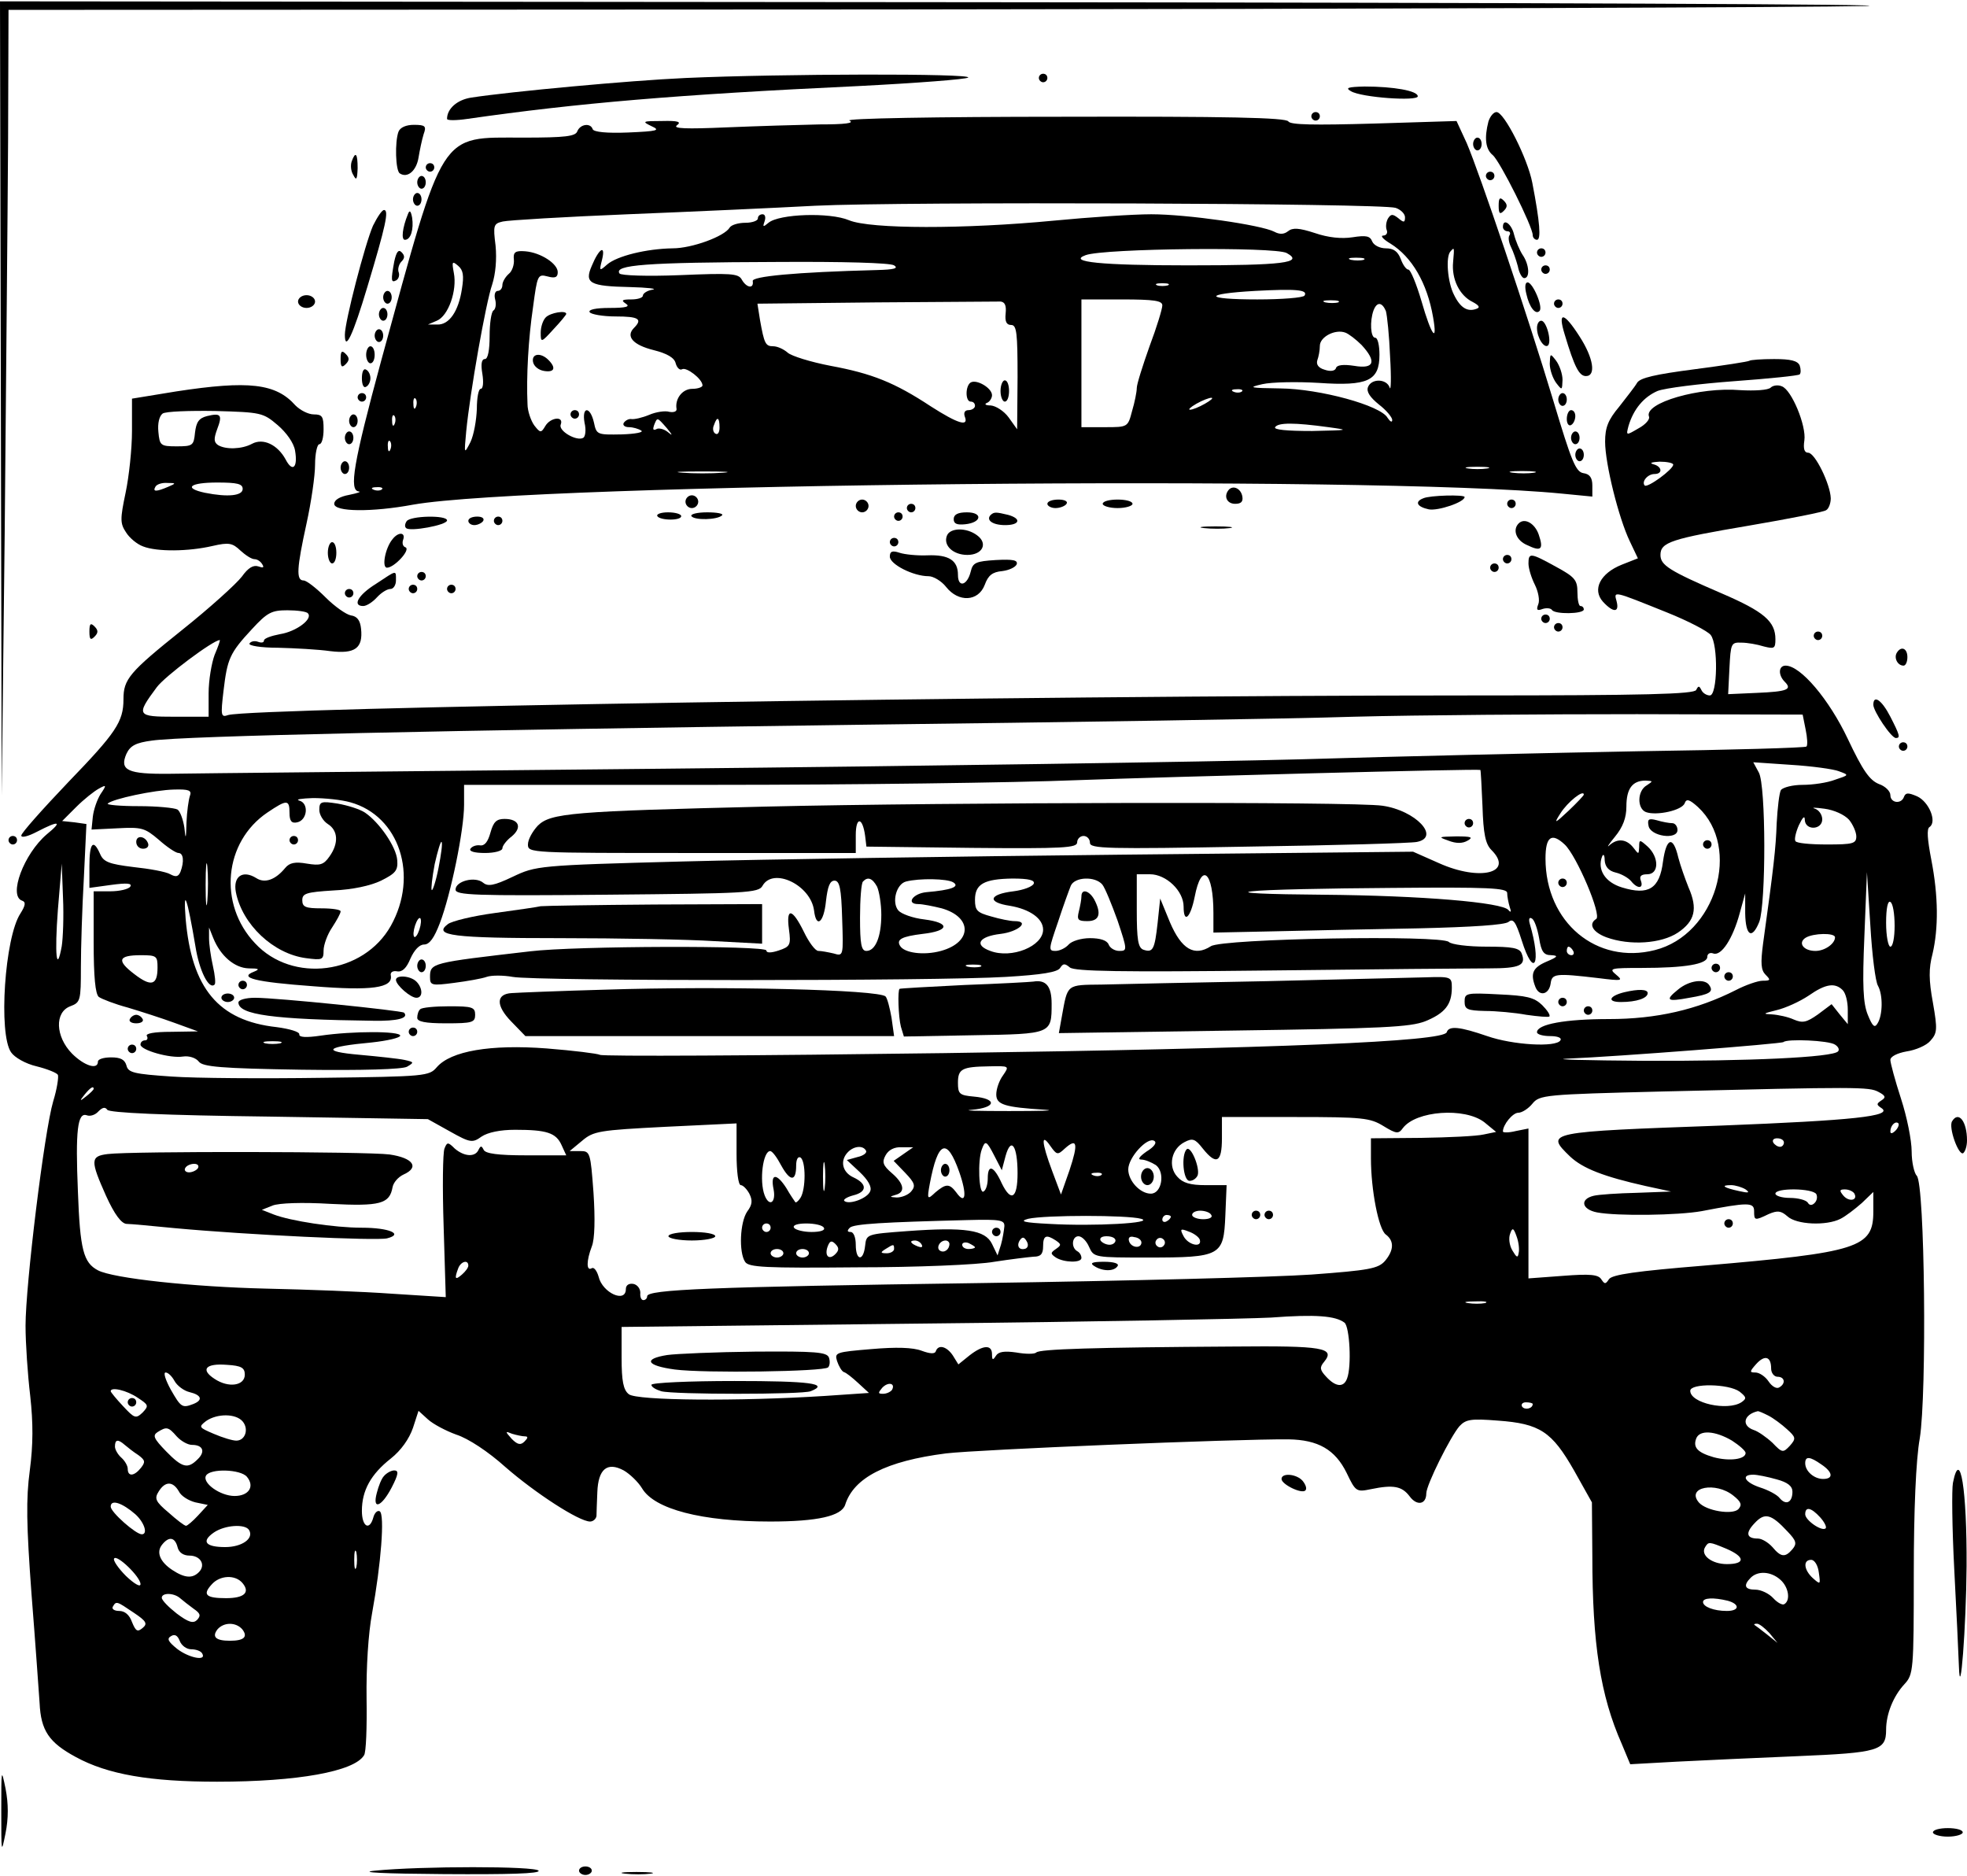<?xml version="1.0" encoding="UTF-8" standalone="yes"?>
<svg version="1.0" xmlns="http://www.w3.org/2000/svg" width="346pt" height="330pt" viewBox="0 0 462 440" preserveAspectRatio="xMidYMid meet">
  <g transform="translate(0,440) scale(0.1,-0.1)" fill="#000000" stroke="none">
    <path d="M2 3468 l2 -933 7 615 c3 338 7 753 8 923 l1 307 2068 1 c1137 1
2168 5 2292 8 124 4 -811 8 -2077 9 l-2303 2 2 -932z"/>
    <path d="M1610 4220 c-133 -6 -412 -32 -503 -46 -33 -5 -57 -26 -57 -50 0 -4
21 -4 48 0 258 37 491 57 917 77 138 7 254 16 259 20 11 10 -440 9 -664 -1z"/>
    <path d="M2440 4220 c0 -5 5 -10 10 -10 6 0 10 5 10 10 0 6 -4 10 -10 10 -5 0
-10 -4 -10 -10z"/>
    <path d="M3173 4189 c25 -15 157 -24 157 -12 0 13 -57 23 -125 23 -39 -1 -46
-3 -32 -11z"/>
    <path d="M3080 4130 c0 -5 5 -10 10 -10 6 0 10 5 10 10 0 6 -4 10 -10 10 -5 0
-10 -4 -10 -10z"/>
    <path d="M3496 4118 c-10 -39 -7 -65 10 -79 17 -14 94 -168 94 -188 0 -6 5
-11 10 -11 10 0 7 41 -11 134 -11 57 -66 166 -84 166 -7 0 -15 -10 -19 -22z"/>
    <path d="M1995 4120 c13 -6 -10 -9 -70 -9 -49 -1 -148 -4 -220 -7 -93 -4 -126
-3 -115 5 11 8 3 11 -35 10 -46 0 -48 -1 -25 -12 22 -10 15 -12 -55 -15 -49
-2 -81 1 -83 8 -5 15 -29 12 -36 -5 -4 -12 -28 -15 -127 -15 -199 0 -184 23
-334 -525 -65 -240 -76 -304 -52 -306 6 -1 -4 -4 -23 -8 -22 -4 -35 -12 -35
-21 0 -19 88 -20 185 -2 282 50 2251 70 2698 26 l72 -7 0 26 c0 18 -6 27 -21
29 -18 3 -28 28 -70 168 -62 206 -174 537 -204 607 l-24 52 -194 -6 c-142 -4
-196 -3 -201 5 -5 9 -145 12 -529 11 -301 0 -514 -4 -502 -9z m1283 -205 c12
-4 22 -14 22 -22 0 -13 -3 -13 -16 -2 -13 10 -17 10 -24 -1 -4 -7 -6 -19 -3
-27 3 -7 -1 -13 -8 -13 -8 0 0 -9 17 -19 50 -31 86 -92 100 -173 11 -63 -4
-43 -27 37 -12 41 -26 75 -31 75 -5 0 -13 11 -18 25 -7 18 -17 25 -35 25 -14
0 -28 7 -32 16 -5 13 -14 15 -46 10 -26 -4 -57 -1 -89 10 -37 12 -52 13 -63 4
-9 -7 -19 -8 -32 -1 -31 16 -205 41 -289 41 -43 0 -146 -7 -229 -15 -209 -20
-431 -20 -481 1 -45 19 -164 15 -189 -6 -13 -11 -14 -10 -9 4 3 9 1 16 -5 16
-6 0 -11 -4 -11 -10 0 -5 -13 -10 -29 -10 -17 0 -33 -5 -37 -11 -12 -21 -89
-49 -134 -49 -62 -1 -131 -18 -154 -38 -18 -16 -19 -16 -12 11 9 37 -7 27 -24
-14 -18 -41 -5 -48 90 -50 41 -1 65 -4 53 -6 -13 -2 -23 -9 -23 -14 0 -5 -12
-9 -27 -9 -22 0 -25 -2 -13 -10 11 -7 0 -10 -38 -10 -33 0 -51 -4 -47 -10 3
-5 31 -10 61 -10 54 0 64 -6 43 -27 -20 -20 -2 -40 46 -52 32 -8 49 -18 52
-31 3 -11 10 -17 15 -14 10 6 48 -23 48 -38 0 -4 -11 -8 -24 -8 -23 0 -41 -23
-37 -47 1 -6 -6 -9 -17 -7 -9 3 -31 0 -47 -7 -17 -7 -35 -11 -42 -10 -6 1 -14
-3 -18 -9 -3 -5 2 -10 12 -10 10 0 23 -4 29 -8 7 -4 -14 -8 -46 -9 -57 -1 -59
-1 -65 28 -9 39 -29 38 -22 -1 4 -16 2 -32 -3 -35 -15 -9 -59 16 -53 31 8 21
-24 17 -36 -3 -10 -17 -12 -17 -26 1 -8 11 -16 34 -16 50 -3 65 2 154 13 228
10 75 11 78 34 72 18 -5 24 -2 24 10 0 20 -40 46 -76 49 -24 2 -29 -2 -27 -20
1 -11 -4 -27 -12 -33 -8 -7 -15 -19 -15 -26 0 -8 -5 -14 -11 -14 -6 0 -9 -9
-6 -20 3 -11 1 -23 -4 -26 -5 -3 -9 -30 -9 -60 0 -33 -4 -54 -11 -54 -8 0 -10
-12 -6 -35 3 -19 2 -35 -4 -35 -5 0 -9 -21 -9 -47 -1 -27 -7 -61 -15 -78 -15
-29 -15 -29 -10 25 9 92 46 302 61 345 8 25 11 59 8 91 -6 48 -5 52 17 57 13
3 146 11 294 17 149 6 347 15 440 20 205 10 1331 6 1363 -5z m-256 -106 c42
-23 -8 -29 -232 -29 -203 0 -284 8 -240 24 44 16 444 20 472 5z m391 -21 c-4
-40 15 -79 46 -94 15 -8 18 -13 9 -16 -21 -8 -38 2 -53 33 -15 29 -20 90 -8
102 9 10 9 10 6 -25z m-210 5 c-7 -2 -21 -2 -30 0 -10 3 -4 5 12 5 17 0 24 -2
18 -5z m-2118 -68 c-8 -53 -30 -85 -58 -84 l-22 0 21 9 c27 11 48 71 40 112
-5 27 -4 29 10 17 12 -10 14 -23 9 -54z m1015 55 c11 -7 0 -10 -40 -11 -193
-5 -295 -15 -292 -26 3 -19 -15 -16 -26 4 -8 14 -26 15 -146 10 -75 -3 -138
-1 -141 4 -13 20 59 26 370 27 154 1 266 -2 275 -8z m643 -47 c-7 -2 -19 -2
-25 0 -7 3 -2 5 12 5 14 0 19 -2 13 -5z m321 -24 c-3 -5 -53 -9 -111 -9 -126
0 -129 13 -5 20 95 5 125 3 116 -11z m-702 -42 c-2 -19 2 -27 13 -27 13 0 15
-19 15 -122 l-1 -123 -20 28 c-11 15 -30 27 -42 28 -12 0 -16 3 -9 6 6 2 12
11 12 18 0 17 -36 38 -50 30 -13 -8 -13 -45 0 -45 6 0 10 -4 10 -10 0 -5 -7
-10 -15 -10 -9 0 -12 -6 -9 -15 10 -25 -16 -17 -80 24 -85 56 -138 77 -235 95
-47 9 -92 23 -101 31 -9 8 -24 15 -34 15 -18 0 -21 6 -31 62 l-6 38 278 3
c153 1 285 2 293 2 10 -1 14 -9 12 -28z m368 19 c0 -8 -13 -51 -30 -96 -16
-45 -30 -89 -30 -98 0 -9 -5 -34 -11 -54 -10 -38 -10 -38 -64 -38 l-55 0 0
150 0 150 95 0 c76 0 95 -3 95 -14z m413 7 c-7 -2 -21 -2 -30 0 -10 3 -4 5 12
5 17 0 24 -2 18 -5z m112 -20 c3 -10 8 -58 10 -108 3 -49 2 -82 -1 -72 -7 21
-43 22 -51 1 -4 -11 5 -24 26 -41 17 -13 31 -30 31 -36 0 -7 -5 -4 -11 5 -16
29 -159 68 -252 69 -72 1 -77 2 -42 10 22 5 82 6 132 3 116 -8 143 5 143 66 0
22 -4 40 -10 40 -11 0 -13 39 -4 64 8 21 20 20 29 -1z m-57 -80 c36 -39 30
-57 -17 -49 -26 4 -41 2 -43 -5 -2 -7 -13 -9 -27 -4 -14 4 -20 12 -17 22 3 8
6 23 6 34 0 21 36 40 60 31 8 -3 25 -16 38 -29z m-281 -109 c-3 -3 -12 -4 -19
-1 -8 3 -5 6 6 6 11 1 17 -2 13 -5z m-1940 -36 c-3 -8 -6 -5 -6 6 -1 11 2 17
5 13 3 -3 4 -12 1 -19z m1853 7 c-14 -8 -29 -14 -35 -14 -5 0 1 6 15 14 14 8
30 14 35 14 6 0 -1 -6 -15 -14z m-1903 -47 c-3 -8 -6 -5 -6 6 -1 11 2 17 5 13
3 -3 4 -12 1 -19z m639 -10 c14 -17 15 -20 2 -9 -9 7 -22 10 -27 6 -7 -3 -8 0
-5 9 8 20 7 20 30 -6z m124 1 c0 -11 -4 -18 -10 -14 -5 3 -7 12 -3 20 7 21 13
19 13 -6z m1430 1 c51 -7 49 -7 -38 -9 -60 0 -91 3 -87 9 7 11 45 11 125 0z
m-2203 -52 c-3 -8 -6 -5 -6 6 -1 11 2 17 5 13 3 -3 4 -12 1 -19z m2576 -45
c-13 -2 -33 -2 -45 0 -13 2 -3 4 22 4 25 0 35 -2 23 -4z m-1795 -10 c-27 -2
-69 -2 -95 0 -27 2 -5 3 47 3 52 0 74 -1 48 -3z m1905 0 c-13 -2 -35 -2 -50 0
-16 2 -5 4 22 4 28 0 40 -2 28 -4z m-2706 -39 c-3 -3 -12 -4 -19 -1 -8 3 -5 6
6 6 11 1 17 -2 13 -5z"/>
    <path d="M1282 3658 c-7 -7 -12 -23 -12 -36 0 -24 1 -24 30 8 17 18 30 34 30
36 0 9 -37 3 -48 -8z"/>
    <path d="M1252 3553 c2 -10 13 -19 26 -21 24 -4 29 7 10 26 -18 18 -40 15 -36
-5z"/>
    <path d="M1340 3430 c0 -5 5 -10 10 -10 6 0 10 5 10 10 0 6 -4 10 -10 10 -5 0
-10 -4 -10 -10z"/>
    <path d="M2350 3485 c0 -14 5 -25 10 -25 6 0 10 11 10 25 0 14 -4 25 -10 25
-5 0 -10 -11 -10 -25z"/>
    <path d="M936 4094 c-9 -24 -7 -92 3 -98 18 -12 39 6 44 37 3 18 8 42 12 55 7
19 4 22 -23 22 -18 0 -32 -6 -36 -16z"/>
    <path d="M3460 4065 c0 -8 5 -15 10 -15 6 0 10 7 10 15 0 8 -4 15 -10 15 -5 0
-10 -7 -10 -15z"/>
    <path d="M826 4024 c-3 -9 -2 -23 4 -32 7 -14 9 -10 10 16 0 35 -5 41 -14 16z"/>
    <path d="M1000 4010 c0 -5 5 -10 10 -10 6 0 10 5 10 10 0 6 -4 10 -10 10 -5 0
-10 -4 -10 -10z"/>
    <path d="M3490 3990 c0 -5 5 -10 10 -10 6 0 10 5 10 10 0 6 -4 10 -10 10 -5 0
-10 -4 -10 -10z"/>
    <path d="M980 3975 c0 -8 5 -15 10 -15 6 0 10 7 10 15 0 8 -4 15 -10 15 -5 0
-10 -7 -10 -15z"/>
    <path d="M970 3935 c0 -8 5 -15 10 -15 6 0 10 7 10 15 0 8 -4 15 -10 15 -5 0
-10 -7 -10 -15z"/>
    <path d="M3520 3920 c0 -19 3 -21 12 -12 9 9 9 15 0 24 -9 9 -12 7 -12 -12z"/>
    <path d="M876 3873 c-19 -44 -66 -225 -66 -256 0 -41 19 -1 53 113 43 143 51
180 39 180 -5 0 -16 -17 -26 -37z"/>
    <path d="M958 3900 c-13 -32 -16 -60 -7 -60 14 0 21 25 17 52 -3 16 -6 19 -10
8z"/>
    <path d="M3530 3870 c0 -5 5 -10 11 -10 5 0 8 -4 4 -10 -3 -5 -1 -17 4 -27 5
-10 12 -30 16 -45 3 -16 10 -28 15 -28 14 0 12 32 -4 55 -7 11 -16 32 -20 48
-6 25 -26 39 -26 17z"/>
    <path d="M926 3789 c-8 -44 -8 -51 5 -44 6 4 8 13 5 20 -2 7 1 18 7 24 8 8 8
14 0 22 -7 7 -12 1 -17 -22z"/>
    <path d="M3610 3810 c0 -5 5 -10 10 -10 6 0 10 5 10 10 0 6 -4 10 -10 10 -5 0
-10 -4 -10 -10z"/>
    <path d="M3620 3770 c0 -5 5 -10 10 -10 6 0 10 5 10 10 0 6 -4 10 -10 10 -5 0
-10 -4 -10 -10z"/>
    <path d="M3585 3713 c7 -32 22 -50 31 -40 9 9 -16 67 -28 67 -6 0 -7 -11 -3
-27z"/>
    <path d="M900 3705 c0 -8 5 -15 10 -15 6 0 10 7 10 15 0 8 -4 15 -10 15 -5 0
-10 -7 -10 -15z"/>
    <path d="M700 3695 c0 -8 9 -15 20 -15 11 0 20 7 20 15 0 8 -9 15 -20 15 -11
0 -20 -7 -20 -15z"/>
    <path d="M3650 3690 c0 -5 5 -10 10 -10 6 0 10 5 10 10 0 6 -4 10 -10 10 -5 0
-10 -4 -10 -10z"/>
    <path d="M890 3665 c0 -8 5 -15 10 -15 6 0 10 7 10 15 0 8 -4 15 -10 15 -5 0
-10 -7 -10 -15z"/>
    <path d="M3675 3618 c23 -77 34 -98 50 -98 24 0 18 42 -15 93 -37 58 -52 60
-35 5z"/>
    <path d="M3610 3633 c0 -23 17 -49 26 -41 9 10 -4 58 -16 58 -6 0 -10 -8 -10
-17z"/>
    <path d="M880 3615 c0 -8 5 -15 10 -15 6 0 10 7 10 15 0 8 -4 15 -10 15 -5 0
-10 -7 -10 -15z"/>
    <path d="M860 3570 c0 -11 5 -20 10 -20 6 0 10 9 10 20 0 11 -4 20 -10 20 -5
0 -10 -9 -10 -20z"/>
    <path d="M800 3560 c0 -19 3 -21 12 -12 9 9 9 15 0 24 -9 9 -12 7 -12 -12z"/>
    <path d="M3640 3549 c0 -14 7 -34 15 -45 14 -18 14 -18 15 7 0 14 -7 34 -15
45 -14 18 -14 18 -15 -7z"/>
    <path d="M4109 3556 c-2 -2 -60 -11 -129 -20 -92 -12 -128 -20 -135 -32 -5 -9
-25 -34 -42 -56 -26 -31 -33 -49 -33 -82 0 -52 32 -180 58 -234 l19 -40 -38
-15 c-50 -20 -70 -58 -44 -87 24 -26 39 -26 32 1 -7 25 -9 25 118 -26 50 -20
96 -44 103 -53 18 -23 16 -142 -2 -142 -8 0 -17 6 -20 13 -5 10 -7 10 -12 0
-4 -10 -120 -13 -527 -13 -1080 0 -2861 -29 -2921 -46 -17 -6 -18 -2 -11 57 9
75 14 88 67 145 36 39 46 44 83 44 23 0 45 -3 48 -7 13 -13 -27 -43 -65 -49
-21 -4 -38 -10 -38 -15 0 -5 -6 -6 -14 -3 -8 3 -17 1 -20 -4 -3 -5 26 -10 67
-10 40 -1 95 -4 123 -8 58 -7 77 7 72 53 -2 19 -9 29 -24 31 -11 2 -38 21 -59
42 -22 22 -45 40 -52 40 -18 0 -16 29 7 134 11 50 20 112 20 138 0 26 5 48 10
48 6 0 10 16 10 35 0 30 -3 35 -23 35 -13 0 -32 10 -43 21 -46 52 -110 59
-280 33 l-104 -17 0 -76 c0 -42 -7 -107 -15 -145 -13 -62 -13 -72 1 -93 8 -13
26 -28 40 -33 33 -13 107 -12 163 1 39 9 47 7 66 -11 12 -11 26 -20 33 -20 6
0 14 -5 18 -12 5 -8 2 -9 -9 -5 -12 4 -24 -3 -39 -24 -13 -17 -76 -74 -140
-125 -125 -100 -138 -116 -138 -163 0 -53 -18 -79 -130 -195 -60 -63 -110
-119 -110 -125 0 -6 16 -2 37 9 52 27 61 25 23 -6 -54 -46 -91 -145 -58 -156
9 -3 8 -11 -4 -30 -37 -56 -52 -283 -22 -326 8 -12 34 -27 60 -33 24 -6 47
-15 50 -20 2 -5 -2 -33 -11 -62 -21 -71 -65 -432 -65 -527 0 -41 5 -115 11
-165 7 -64 7 -114 -1 -175 -9 -67 -8 -127 4 -290 9 -113 17 -228 19 -256 3
-65 22 -93 85 -127 75 -41 174 -58 332 -58 189 0 322 24 345 62 5 6 7 67 6
133 -1 73 4 153 13 201 21 115 30 231 18 239 -5 3 -12 -3 -15 -14 -9 -33 -27
-22 -27 15 0 48 21 86 68 123 24 19 43 46 52 72 l13 40 22 -20 c12 -11 42 -27
67 -36 28 -9 75 -40 115 -76 70 -61 173 -128 199 -128 7 0 14 6 15 13 0 6 1
32 2 56 2 54 23 72 62 51 14 -8 34 -27 43 -42 29 -49 140 -78 301 -78 112 0
167 13 176 39 20 64 96 103 237 121 75 9 680 34 804 33 70 -1 110 -24 137 -79
21 -44 23 -45 57 -38 53 11 73 7 91 -17 17 -23 39 -19 39 7 0 20 57 134 78
158 15 16 27 18 90 13 99 -7 127 -26 179 -117 l42 -75 1 -125 c0 -208 19 -329
69 -442 l20 -48 108 6 c59 3 188 9 285 13 191 8 208 13 208 62 0 37 17 79 43
107 21 23 22 31 22 260 0 148 5 267 14 317 17 105 12 598 -7 617 -6 6 -12 32
-12 57 0 26 -11 81 -25 124 -14 43 -25 84 -25 91 0 8 16 16 38 20 21 3 47 14
56 25 16 18 17 26 6 89 -10 54 -10 81 -1 115 14 60 14 135 -3 222 -9 47 -11
72 -4 76 18 12 -1 59 -29 72 -21 9 -27 9 -31 -1 -6 -18 -32 -15 -32 4 0 9 -12
21 -27 26 -22 9 -38 32 -73 106 -44 93 -111 172 -146 172 -17 0 -18 -22 -2
-38 18 -18 6 -23 -66 -26 l-67 -3 3 61 c3 58 4 61 28 60 14 0 37 -4 53 -9 24
-6 27 -5 27 17 0 42 -27 65 -127 108 -123 53 -143 66 -143 90 0 30 26 38 209
69 94 16 175 32 180 36 6 3 11 16 11 28 -1 33 -37 107 -53 107 -9 0 -12 9 -9
29 5 34 -30 119 -53 127 -9 4 -21 2 -26 -3 -6 -6 -37 -8 -72 -6 -95 8 -226
-30 -214 -62 3 -6 -8 -19 -25 -28 -29 -17 -29 -17 -23 6 12 40 36 68 68 82 18
7 99 17 180 23 82 6 151 13 154 16 3 3 3 12 0 21 -5 11 -21 15 -60 15 -30 0
-56 -2 -58 -4z m-3457 -151 c21 -18 38 -42 41 -60 7 -40 -6 -52 -22 -21 -19
35 -53 51 -79 37 -24 -13 -62 -14 -80 -3 -10 7 -10 15 -2 37 13 34 9 39 -24
31 -19 -5 -25 -14 -28 -39 -3 -30 -5 -32 -43 -32 -38 0 -40 2 -43 34 -2 20 2
37 10 43 7 5 63 7 124 6 107 -3 112 -4 146 -33z m3278 -93 c0 -11 -60 -55 -67
-49 -8 9 7 27 23 27 20 0 18 18 -3 23 -10 3 -3 5 15 6 17 0 32 -3 32 -7z
m-3535 -52 c-28 -12 -37 -12 -30 0 3 6 16 10 28 9 21 0 21 -1 2 -9z m175 -5
c0 -16 -34 -20 -89 -9 -51 11 -35 24 29 24 47 0 60 -3 60 -15z m-66 -390 c-7
-19 -14 -59 -14 -90 l0 -55 -80 0 c-89 0 -91 3 -42 69 19 26 133 111 148 111
2 0 -4 -16 -12 -35z m3737 -175 c4 -19 5 -37 2 -40 -2 -3 -179 -8 -391 -11
-213 -4 -571 -12 -797 -19 -225 -6 -896 -16 -1490 -22 -594 -6 -1119 -11
-1167 -12 -98 -1 -118 8 -101 47 9 19 22 26 60 31 77 11 686 24 1653 37 492 6
1019 14 1170 19 151 4 450 6 665 6 l389 -1 7 -35z m78 -98 c25 -9 24 -9 -9
-20 -18 -7 -52 -12 -76 -12 -24 0 -46 -6 -51 -12 -4 -7 -8 -42 -10 -78 -2 -59
-7 -103 -32 -283 -6 -46 -5 -62 6 -73 12 -12 12 -14 -7 -14 -11 0 -40 -10 -63
-22 -91 -46 -186 -68 -298 -68 -102 0 -169 -12 -169 -31 0 -5 14 -9 31 -9 17
0 28 -4 24 -10 -10 -17 -112 -11 -172 10 -64 22 -90 25 -95 9 -7 -22 -397 -38
-1181 -49 -438 -6 -802 -8 -808 -4 -6 3 -62 10 -125 15 -132 10 -225 -6 -258
-44 -18 -21 -26 -22 -270 -25 -138 -2 -297 -1 -353 3 -88 6 -102 9 -106 26 -4
14 -14 19 -36 19 -17 0 -31 -4 -31 -10 0 -20 -32 -10 -61 19 -39 40 -41 97 -4
111 24 9 25 13 25 92 0 46 3 140 7 210 l6 126 -28 4 -29 3 33 33 c18 18 42 37
53 43 18 10 19 9 4 -13 -8 -13 -16 -36 -18 -53 l-3 -30 61 3 c57 3 64 1 97
-27 19 -17 40 -31 46 -31 12 0 14 -20 5 -44 -5 -12 -11 -13 -24 -6 -10 6 -49
13 -87 17 -57 7 -70 12 -78 31 -16 36 -25 26 -25 -29 l0 -51 51 7 c37 5 50 4
45 -4 -4 -6 -25 -11 -47 -11 l-39 0 0 -119 c0 -83 4 -122 12 -129 7 -5 38 -17
68 -25 30 -9 80 -25 110 -36 l55 -20 -63 -1 c-40 0 -61 -4 -57 -10 3 -5 1 -10
-4 -10 -6 0 -11 -4 -11 -10 0 -13 70 -33 100 -28 14 2 30 -3 37 -12 9 -12 51
-16 241 -19 146 -2 237 1 248 7 17 10 17 11 -6 16 -14 3 -61 8 -105 12 -92 8
-81 19 28 29 37 4 67 11 67 16 0 11 -112 11 -187 0 -34 -5 -51 -4 -50 3 1 6
-23 13 -53 17 -137 15 -200 91 -214 255 -6 77 4 48 23 -65 9 -58 32 -103 45
-90 3 2 1 22 -4 44 -5 22 -9 51 -9 65 l0 25 10 -25 c17 -42 50 -70 83 -71 25
0 27 -2 12 -8 -36 -14 3 -24 140 -34 137 -11 187 -4 182 25 -2 8 5 12 15 10
12 -2 22 8 31 30 9 20 21 33 32 33 13 0 24 16 37 50 26 68 57 219 57 278 l0
47 588 0 c323 0 706 5 852 11 215 8 940 27 947 24 1 0 3 -39 5 -85 2 -65 7
-89 21 -103 54 -54 -27 -74 -123 -31 l-61 27 -687 -7 c-378 -4 -841 -11 -1030
-16 -339 -9 -343 -10 -398 -36 -44 -21 -58 -23 -69 -14 -19 16 -65 4 -65 -16
0 -13 42 -15 356 -12 326 3 356 4 365 21 25 44 113 2 121 -58 5 -43 23 -29 28
22 4 34 9 48 20 48 12 0 16 -18 18 -89 3 -88 3 -89 -20 -82 -13 3 -29 6 -36 6
-7 0 -22 20 -34 45 -27 55 -42 58 -35 6 5 -37 3 -41 -24 -50 -18 -6 -29 -6
-29 0 0 12 -448 11 -555 -2 -233 -27 -235 -27 -235 -61 0 -19 4 -20 57 -13 31
4 65 10 76 14 11 4 39 4 61 0 51 -10 998 -10 1159 0 84 5 121 11 127 21 7 11
11 11 23 1 12 -9 118 -11 464 -7 246 3 480 5 520 5 73 0 88 7 77 35 -5 13 -22
16 -83 16 -43 0 -82 5 -88 11 -17 17 -532 8 -559 -10 -39 -25 -69 -7 -96 56
l-23 56 -6 -57 c-7 -63 -11 -71 -34 -63 -12 5 -15 24 -15 92 l0 85 31 0 c38 0
79 -39 79 -76 0 -41 16 -27 26 23 16 83 44 60 44 -38 l0 -46 143 3 c78 2 231
5 339 7 127 3 202 8 211 15 11 9 17 1 31 -43 29 -92 47 -56 19 39 -3 11 -1 16
5 12 6 -3 13 -24 17 -46 5 -32 11 -40 28 -40 18 -1 16 -4 -10 -15 -33 -14 -39
-28 -27 -59 9 -24 32 -19 36 7 3 24 11 25 113 13 55 -7 58 -6 41 8 -18 15 -14
16 60 16 102 0 154 9 154 26 0 7 6 11 14 8 19 -7 46 35 62 94 l13 47 0 -47 c1
-53 16 -62 33 -20 16 42 16 321 -1 351 l-13 24 88 -6 c49 -3 100 -10 113 -15z
m-451 -33 c-23 -13 -23 -55 -2 -63 25 -9 85 4 91 21 4 11 11 9 31 -9 103 -95
42 -300 -101 -336 -137 -35 -257 65 -257 215 0 51 14 62 45 33 28 -26 88 -167
74 -175 -19 -12 -8 -31 24 -43 55 -20 129 -15 168 11 40 27 47 56 25 106 -8
20 -19 51 -24 70 -12 52 -28 48 -36 -9 -8 -64 -34 -80 -96 -61 -40 12 -59 42
-47 73 3 7 6 3 6 -9 1 -15 9 -25 26 -29 13 -3 29 -12 36 -20 15 -19 30 -18 23
1 -4 10 0 15 15 15 28 0 28 40 1 65 -19 17 -20 17 -20 -1 -1 -18 -1 -18 -14
-1 -16 20 -37 22 -56 5 -7 -7 -2 2 13 20 19 23 27 45 27 71 0 42 14 61 45 61
18 -1 18 -1 3 -11z m-3422 -25 c-3 -9 -7 -37 -8 -62 -1 -41 -2 -42 -5 -12 -3
19 -10 38 -16 42 -7 4 -48 8 -91 8 -44 0 -76 3 -73 6 11 11 110 32 156 33 35
1 42 -2 37 -15z m3274 3 c0 -2 -16 -19 -36 -38 -33 -31 -35 -31 -19 -6 17 27
55 57 55 44z m-2897 -18 c115 -32 161 -172 95 -290 -64 -114 -231 -136 -319
-41 -87 92 -73 238 29 307 46 31 52 31 52 -1 0 -19 5 -25 18 -22 24 5 28 45 5
51 -10 3 5 5 32 6 28 0 67 -4 88 -10z m3520 -41 c9 -11 17 -29 17 -39 0 -17
-8 -19 -69 -19 -39 0 -72 3 -74 8 -3 4 1 21 8 37 9 19 14 24 14 13 1 -26 41
-24 41 1 0 11 -8 22 -17 25 -10 3 0 3 22 0 23 -3 47 -14 58 -26z m-3313 -113
c-6 -31 -14 -55 -16 -52 -2 2 1 29 7 61 7 31 14 54 16 52 3 -2 -1 -30 -7 -61z
m-543 -77 c-2 -24 -4 -7 -4 37 0 44 2 63 4 43 2 -21 2 -57 0 -80z m-342 -107
c-12 -66 -17 -20 -9 86 l9 108 3 -80 c2 -44 0 -95 -3 -114z m4266 -93 c12 -22
11 -69 -1 -88 -7 -12 -12 -7 -23 20 -11 27 -13 68 -8 185 l6 150 8 -125 c4
-69 12 -133 18 -142z m-2351 233 c5 -11 10 -41 10 -66 0 -52 -14 -85 -35 -85
-12 0 -15 16 -15 78 0 43 3 82 7 85 11 12 22 8 33 -12z m179 10 c16 -10 -4
-18 -63 -23 -32 -3 -49 -28 -19 -28 10 0 35 -5 55 -10 73 -21 71 -80 -2 -100
-40 -11 -86 -5 -96 12 -9 15 4 22 53 28 63 7 66 26 4 34 -27 3 -54 13 -61 21
-16 19 -5 62 18 68 31 8 97 7 111 -2z m189 -3 c-3 -7 -24 -15 -48 -18 -58 -7
-62 -26 -8 -34 47 -8 78 -30 78 -56 0 -39 -74 -69 -124 -50 -39 14 -27 34 24
40 42 5 70 30 33 30 -10 0 -35 5 -55 11 -33 9 -38 14 -38 39 0 37 21 49 88 50
39 0 53 -4 50 -12z m161 -2 c6 -7 22 -46 36 -85 23 -69 23 -71 4 -71 -11 0
-22 7 -25 15 -4 10 -20 15 -44 15 -21 0 -43 -7 -50 -15 -7 -8 -21 -15 -31 -15
-17 0 -16 4 6 68 12 37 26 75 30 85 9 21 57 23 74 3z m951 -20 c0 -8 3 -23 6
-33 4 -11 3 -14 -3 -7 -14 18 -203 34 -436 36 -132 1 -200 4 -167 8 30 4 178
7 328 8 229 2 272 0 272 -12z m910 -77 c0 -27 -4 -49 -10 -49 -5 0 -10 25 -10
56 0 34 4 53 10 49 6 -3 10 -28 10 -56z m-3465 -9 c-4 -12 -9 -19 -12 -17 -3
3 -2 15 2 27 4 12 9 19 12 17 3 -3 2 -15 -2 -27z m3325 -18 c0 -15 -24 -32
-46 -32 -28 0 -42 19 -23 31 18 11 69 12 69 1z m-615 -32 c3 -5 1 -10 -4 -10
-6 0 -11 5 -11 10 0 6 2 10 4 10 3 0 8 -4 11 -10z m-3325 -39 c0 -42 -15 -46
-55 -15 -42 32 -37 44 16 44 37 0 39 -2 39 -29z m1933 2 c-7 -2 -21 -2 -30 0
-10 3 -4 5 12 5 17 0 24 -2 18 -5z m2025 -55 c7 -7 12 -27 12 -46 l0 -34 -19
23 -19 24 -32 -24 c-27 -19 -36 -21 -57 -12 -13 6 -36 11 -51 12 -23 1 -21 2
11 10 21 5 54 20 75 34 40 28 62 31 80 13z m-3670 -125 c-10 -2 -26 -2 -35 0
-10 3 -2 5 17 5 19 0 27 -2 18 -5z m3652 -3 c8 -5 11 -12 7 -16 -13 -14 -210
-23 -457 -22 -135 1 -216 3 -180 5 122 5 505 35 509 39 8 8 106 4 121 -6z
m-1954 -72 c-9 -12 -16 -32 -16 -45 0 -24 19 -30 115 -36 28 -2 -11 -3 -85 -3
-74 0 -113 1 -87 3 57 5 60 26 4 31 -33 3 -37 6 -37 32 0 33 9 38 73 39 48 1
48 1 33 -21z m-2136 -32 c0 -2 -8 -10 -17 -17 -16 -13 -17 -12 -4 4 13 16 21
21 21 13z m4192 -7 c17 -9 18 -13 7 -20 -12 -8 -12 -10 0 -18 29 -19 -68 -29
-374 -41 -414 -15 -417 -15 -357 -73 30 -28 79 -47 177 -69 l60 -13 -80 -3
c-44 -1 -90 -4 -102 -7 -33 -8 -28 -32 8 -39 47 -9 191 -7 246 3 109 21 123
21 123 0 0 -22 1 -23 34 -7 21 9 29 8 44 -5 21 -20 92 -23 125 -6 12 6 34 23
50 37 l27 26 0 -46 c0 -85 -34 -96 -398 -127 -159 -13 -216 -21 -223 -32 -8
-12 -10 -12 -18 0 -7 11 -26 13 -90 8 l-81 -6 0 176 0 176 -30 -6 c-16 -4 -30
-4 -30 -1 0 16 23 44 36 44 9 0 24 10 33 21 17 21 28 22 307 29 457 11 484 11
506 -1z m-3780 -58 l373 -6 52 -29 c48 -27 53 -27 74 -12 15 10 44 16 79 16
74 0 96 -7 109 -36 l11 -24 -94 0 c-66 0 -96 4 -100 13 -5 10 -7 10 -12 0 -8
-18 -34 -16 -56 3 -16 16 -18 15 -24 0 -4 -10 -5 -92 -2 -183 l5 -166 -126 8
c-69 5 -202 10 -296 12 -172 4 -359 24 -395 43 -34 18 -42 48 -47 185 -6 143
-1 187 21 179 8 -3 20 1 27 9 10 10 16 11 21 4 4 -7 132 -13 380 -16z m2854
-13 l28 -23 -29 -6 c-17 -4 -83 -7 -147 -8 l-118 -1 0 -47 c0 -74 18 -167 35
-179 20 -15 19 -37 -2 -62 -16 -18 -37 -22 -173 -32 -85 -6 -436 -15 -780 -20
-634 -9 -780 -15 -780 -31 0 -5 -4 -9 -9 -9 -5 0 -8 8 -7 17 0 10 -7 19 -16
21 -11 2 -18 -3 -18 -12 0 -34 -55 -9 -64 29 -4 14 -11 23 -16 20 -13 -8 -13
17 0 51 7 17 8 65 4 126 -7 95 -8 98 -31 98 l-25 0 29 24 c27 23 40 25 196 33
l167 8 0 -72 c0 -40 4 -73 10 -73 5 0 14 -9 20 -20 8 -16 7 -26 -5 -42 -17
-25 -20 -95 -5 -118 8 -13 47 -15 262 -13 139 0 285 6 323 13 39 6 80 11 93
12 16 0 22 6 22 24 0 26 7 29 30 14 13 -9 13 -11 0 -20 -13 -9 -13 -11 0 -20
19 -12 60 -13 60 -1 0 6 -4 13 -10 16 -15 9 -12 35 3 35 8 0 19 -11 25 -25 11
-25 13 -25 139 -25 171 0 177 4 181 98 l3 72 -49 0 c-36 0 -54 5 -67 20 -22
24 -14 65 17 81 19 10 25 8 43 -15 32 -40 45 -33 45 24 l0 50 173 0 c157 0
175 -2 206 -21 31 -19 36 -19 46 -5 31 41 145 49 191 14z m966 -20 c-7 -7 -12
-8 -12 -2 0 14 12 26 19 19 2 -3 -1 -11 -7 -17z m-1951 -42 c29 26 32 12 11
-51 l-20 -57 -21 56 c-25 67 -26 90 -4 58 15 -21 17 -22 34 -6z m192 -7 c-17
-12 -22 -19 -12 -19 8 0 23 -6 34 -13 22 -17 14 -67 -12 -67 -25 0 -53 30 -53
57 0 28 45 77 61 67 7 -4 0 -14 -18 -25z m1497 21 c0 -5 -4 -10 -9 -10 -6 0
-13 5 -16 10 -3 6 1 10 9 10 9 0 16 -4 16 -10z m-1854 -32 l17 -33 9 34 c13
46 28 23 28 -41 0 -59 -15 -69 -37 -24 -19 42 -33 46 -33 12 0 -14 -4 -28 -10
-31 -11 -7 -14 73 -4 99 8 22 11 21 30 -16z m-302 13 c3 -5 -6 -12 -20 -15
l-25 -7 30 -28 c20 -19 29 -35 25 -45 -6 -17 -50 -33 -61 -23 -3 3 6 9 21 13
33 8 33 27 1 42 -27 12 -33 40 -13 60 14 14 35 16 42 3z m88 -8 l-23 -16 27
-28 c23 -24 25 -31 14 -44 -7 -8 -22 -14 -34 -14 -17 1 -17 2 -3 6 24 6 21 26
-8 51 -21 18 -24 26 -15 42 7 13 21 20 38 19 l27 0 -23 -16z m131 -42 c19 -54
15 -79 -7 -48 -16 21 -24 21 -49 0 -19 -18 -20 -17 -13 21 19 100 40 109 69
27z m-418 15 c21 -38 35 -38 35 0 0 14 4 22 10 19 13 -8 13 -75 0 -95 -5 -8
-11 -12 -12 -10 -2 3 -12 17 -21 33 -23 36 -38 35 -30 -3 6 -31 -10 -42 -21
-14 -13 34 -4 104 13 104 5 0 16 -15 26 -34z m102 -53 c-2 -16 -4 -3 -4 27 0
30 2 43 4 28 2 -16 2 -40 0 -55z m650 31 c-3 -3 -12 -4 -19 -1 -8 3 -5 6 6 6
11 1 17 -2 13 -5z m1513 -34 c11 -8 7 -9 -15 -4 -37 8 -45 14 -19 14 10 0 26
-5 34 -10z m166 -11 c3 -6 2 -15 -4 -21 -6 -6 -12 -6 -16 1 -4 6 -23 11 -42
11 -19 0 -34 5 -34 10 0 14 87 13 96 -1z m89 2 c10 -17 -12 -21 -25 -6 -10 12
-10 15 3 15 9 0 18 -4 22 -9z m-1510 -51 c4 -6 -5 -10 -19 -10 -14 0 -26 5
-26 10 0 6 9 10 19 10 11 0 23 -4 26 -10z m-165 -9 c35 -10 -111 -18 -215 -12
-60 3 -72 6 -50 12 40 9 233 9 265 0z m70 5 c0 -3 -4 -8 -10 -11 -5 -3 -10 -1
-10 4 0 6 5 11 10 11 6 0 10 -2 10 -4z m-391 -23 c-1 -10 -4 -29 -8 -43 l-8
-25 -13 27 c-16 33 -63 40 -200 30 -94 -7 -95 -7 -98 -34 -4 -38 -22 -36 -22
2 0 17 -5 30 -12 30 -8 0 -9 3 -2 10 9 9 79 13 277 18 77 2 87 0 86 -15z
m-549 -3 c0 -5 -4 -10 -10 -10 -5 0 -10 5 -10 10 0 6 5 10 10 10 6 0 10 -4 10
-10z m125 0 c4 -6 -8 -10 -29 -10 -19 0 -38 5 -41 10 -4 6 8 10 29 10 19 0 38
-4 41 -10z m883 -28 c6 -20 -27 -13 -38 8 -9 17 -8 19 12 11 12 -4 24 -13 26
-19z m749 -31 c-2 -13 -5 -11 -15 6 -7 12 -9 29 -5 39 5 15 8 14 15 -6 5 -13
7 -31 5 -39z m-1158 10 c-15 -5 -22 6 -14 19 6 9 10 9 16 -1 5 -8 4 -15 -2
-18z m211 19 c0 -5 -6 -10 -14 -10 -8 0 -18 5 -21 10 -3 6 3 10 14 10 12 0 21
-4 21 -10z m61 -5 c-1 -15 -24 -12 -29 3 -3 9 2 13 12 10 10 -1 17 -7 17 -13z
m53 -6 c-3 -5 -10 -7 -15 -3 -5 3 -7 10 -3 15 3 5 10 7 15 3 5 -3 7 -10 3 -15z
m-772 -21 c-15 -15 -26 -4 -18 18 5 13 9 15 18 6 9 -9 9 -15 0 -24z m203 22
c3 -6 -1 -7 -9 -4 -18 7 -21 14 -7 14 6 0 13 -4 16 -10z m65 2 c0 -13 -12 -22
-22 -16 -10 6 -1 24 13 24 5 0 9 -4 9 -8z m60 -8 c0 -2 -7 -4 -15 -4 -8 0 -15
4 -15 10 0 5 7 7 15 4 8 -4 15 -8 15 -10z m-190 -4 c0 -5 -8 -10 -17 -10 -15
0 -16 2 -3 10 19 12 20 12 20 0z m-260 -10 c0 -5 -7 -10 -15 -10 -8 0 -15 5
-15 10 0 6 7 10 15 10 8 0 15 -4 15 -10z m60 0 c0 -5 -7 -10 -15 -10 -8 0 -15
5 -15 10 0 6 7 10 15 10 8 0 15 -4 15 -10z m-800 -29 c0 -5 -7 -14 -15 -21
-16 -14 -18 -10 -9 14 6 17 24 22 24 7z m2388 -88 c-10 -2 -28 -2 -40 0 -13 2
-5 4 17 4 22 1 32 -1 23 -4z m-330 -46 c12 -10 17 -102 6 -131 -8 -22 -27 -20
-49 4 -15 16 -16 22 -5 35 27 33 -2 38 -212 36 -328 -2 -457 -6 -464 -14 -4
-4 -25 -4 -47 0 -28 4 -42 2 -48 -8 -7 -11 -9 -10 -9 4 0 23 -21 22 -53 -3
l-26 -21 -13 21 c-14 21 -34 27 -40 10 -2 -7 -14 -6 -33 1 -21 8 -60 9 -118 4
-84 -7 -87 -8 -81 -28 4 -12 11 -24 16 -26 5 -1 20 -13 34 -26 l25 -23 -103
-7 c-203 -13 -443 -11 -461 4 -13 10 -17 31 -17 86 l0 72 713 8 c391 4 757 11
812 14 106 8 152 4 173 -12z m1002 -108 c0 -10 7 -19 15 -19 17 0 20 -16 4
-25 -6 -4 -17 2 -25 14 -8 12 -22 21 -31 21 -14 0 -14 2 2 20 20 22 35 18 35
-11z m-3585 -14 c0 -26 -38 -32 -71 -10 -34 22 -21 37 29 33 34 -2 42 -7 42
-23z m-165 -15 c6 -11 22 -23 35 -26 29 -7 32 -19 9 -28 -26 -10 -29 -8 -53
34 -12 22 -18 40 -12 40 6 0 15 -9 21 -20z m1685 -21 c-4 -5 -13 -9 -21 -9
-12 0 -12 2 -2 14 14 15 32 11 23 -5z m1991 -4 c16 -13 17 -16 4 -25 -33 -21
-120 -2 -120 27 0 18 90 17 116 -2z m-3763 -14 c26 -17 27 -19 12 -35 -16 -15
-19 -14 -46 15 -16 17 -29 33 -29 35 0 11 38 2 63 -15z m3277 -15 c0 -11 -19
-15 -25 -6 -3 5 1 10 9 10 9 0 16 -2 16 -4z m553 -27 c12 -6 32 -21 44 -32 21
-19 22 -22 7 -39 -16 -17 -18 -17 -41 7 -14 13 -34 27 -44 30 -29 10 -24 36 9
44 2 1 13 -4 25 -10z m-3583 -14 c15 -18 6 -45 -15 -45 -9 0 -32 7 -53 16 -35
15 -36 16 -18 30 26 18 70 18 86 -1z m-155 -35 c10 -11 26 -20 36 -20 26 0 32
-16 13 -34 -23 -23 -36 -20 -74 19 -29 30 -32 37 -20 45 21 13 25 13 45 -10z
m818 0 c8 0 7 -4 -1 -12 -9 -9 -16 -8 -30 6 -16 18 -16 19 1 12 10 -3 24 -6
30 -6z m2835 -10 c17 -11 32 -24 32 -29 0 -15 -38 -20 -75 -10 -38 11 -49 23
-41 44 8 21 45 18 84 -5z m-3775 -10 c7 -6 21 -17 32 -24 16 -12 17 -16 6 -30
-16 -20 -31 -21 -31 -2 0 7 -7 19 -15 26 -8 7 -15 19 -15 26 0 17 7 18 23 4z
m3985 -46 c27 -18 29 -34 4 -34 -21 0 -42 18 -42 37 0 17 11 16 38 -3z m-3698
-29 c19 -23 4 -45 -29 -45 -34 0 -77 31 -67 48 10 17 81 15 96 -3z m3593 -6
c26 -7 37 -16 37 -29 0 -25 -15 -33 -30 -15 -6 8 -27 19 -46 25 -36 12 -46 30
-16 30 9 0 34 -5 55 -11z m-3753 -28 c5 -11 23 -22 39 -26 l29 -6 -23 -25
c-12 -13 -25 -24 -28 -24 -4 0 -22 14 -41 31 -31 26 -34 33 -23 50 15 24 33
24 47 0z m3651 -10 c19 -15 21 -22 12 -32 -14 -14 -76 -4 -93 16 -30 36 40 49
81 16z m-3753 -44 c21 -19 30 -47 15 -47 -14 0 -73 52 -73 65 0 18 27 9 58
-18z m3957 -7 c10 -11 16 -23 13 -26 -9 -8 -48 19 -48 33 0 19 14 16 35 -7z
m-76 -34 c20 -21 22 -28 11 -41 -17 -20 -27 -19 -47 5 -10 11 -25 20 -34 20
-27 0 -30 13 -8 36 24 26 39 22 78 -20z m-3614 4 c12 -20 -17 -40 -56 -40 -46
0 -57 13 -27 34 26 18 74 21 83 6z m-168 -40 c3 -13 14 -20 28 -20 26 0 39
-22 22 -39 -15 -15 -33 -14 -62 5 -29 19 -39 42 -24 60 16 20 30 17 36 -6z
m3638 -4 c44 -19 45 -36 1 -36 -35 0 -63 21 -51 40 8 13 9 13 50 -4z m-3218
-43 c-3 -10 -5 -2 -5 17 0 19 2 27 5 18 2 -10 2 -26 0 -35z m-507 -40 c0 -8
-15 1 -34 19 -18 18 -31 37 -28 41 6 11 62 -43 62 -60z m3942 27 c4 -28 4 -29
-14 -13 -21 19 -24 43 -4 43 8 0 16 -13 18 -30z m-90 -17 c19 -17 24 -48 9
-57 -4 -3 -16 3 -26 14 -10 11 -29 20 -42 20 -25 0 -29 10 -11 28 17 17 48 15
70 -5z m-3612 -8 c18 -22 3 -35 -39 -35 -47 0 -56 8 -34 32 19 22 56 24 73 3z
m-147 -35 c7 -6 21 -17 32 -25 16 -11 17 -16 8 -26 -9 -9 -20 -6 -48 15 -19
15 -35 31 -35 37 0 12 28 12 43 -1z m3635 -6 c29 -8 28 -24 -2 -24 -31 0 -56
10 -56 21 0 10 25 11 58 3z m-3744 -28 c30 -20 33 -26 21 -36 -12 -10 -16 -8
-25 14 -6 17 -17 26 -30 26 -12 0 -18 5 -15 10 8 14 9 13 49 -14z m255 -39
c14 -18 4 -27 -29 -27 -33 0 -43 9 -29 27 15 17 43 17 58 0z m3587 -9 l19 -23
-25 20 c-14 11 -27 21 -29 22 -2 2 0 3 6 3 5 0 18 -10 29 -22z m-3707 -38 c11
0 23 -4 26 -10 11 -19 -32 -10 -59 11 -21 17 -25 24 -14 30 8 5 15 2 20 -11 4
-11 16 -20 27 -20z"/>
    <path d="M1800 2509 c-456 -11 -507 -15 -537 -45 -12 -13 -23 -32 -23 -44 0
-20 4 -20 385 -20 l385 0 0 42 c0 44 16 43 22 -2 l3 -25 248 -3 c215 -2 247 0
247 13 0 8 7 15 15 15 8 0 15 -7 15 -16 0 -14 39 -15 373 -9 204 3 382 8 395
11 56 11 -3 74 -81 85 -67 10 -1023 8 -1447 -2z"/>
    <path d="M1152 2448 c-6 -22 -14 -32 -25 -30 -8 1 -18 -2 -22 -8 -4 -6 9 -10
34 -10 23 0 41 5 41 11 0 6 10 19 22 28 25 21 17 41 -17 41 -19 0 -26 -7 -33
-32z"/>
    <path d="M3440 2470 c0 -5 5 -10 10 -10 6 0 10 5 10 10 0 6 -4 10 -10 10 -5 0
-10 -4 -10 -10z"/>
    <path d="M320 2426 c0 -9 7 -16 16 -16 9 0 14 5 12 12 -6 18 -28 21 -28 4z"/>
    <path d="M3402 2429 c18 -7 33 -7 45 0 14 8 9 10 -27 10 -42 -1 -43 -1 -18
-10z"/>
    <path d="M1270 2275 c-8 -2 -57 -9 -108 -16 -52 -7 -101 -19 -110 -26 -36 -27
11 -33 263 -33 138 0 301 -3 363 -7 l112 -6 0 46 0 47 -252 -1 c-139 -1 -260
-3 -268 -4z"/>
    <path d="M980 2135 c0 -8 5 -15 10 -15 6 0 10 7 10 15 0 8 -4 15 -10 15 -5 0
-10 -7 -10 -15z"/>
    <path d="M4020 2130 c0 -5 5 -10 10 -10 6 0 10 5 10 10 0 6 -4 10 -10 10 -5 0
-10 -4 -10 -10z"/>
    <path d="M4050 2110 c0 -5 5 -10 10 -10 6 0 10 5 10 10 0 6 -4 10 -10 10 -5 0
-10 -4 -10 -10z"/>
    <path d="M930 2102 c0 -12 34 -42 48 -42 16 0 15 23 0 38 -14 14 -48 16 -48 4z"/>
    <path d="M2975 2099 c-170 -3 -345 -7 -387 -8 -84 -1 -80 2 -94 -75 l-7 -39
410 6 c352 5 415 8 451 22 46 19 62 39 62 79 0 25 -2 26 -62 24 -35 -1 -202
-5 -373 -9z"/>
    <path d="M560 2090 c0 -5 5 -10 10 -10 6 0 10 5 10 10 0 6 -4 10 -10 10 -5 0
-10 -4 -10 -10z"/>
    <path d="M2265 2090 c-82 -4 -151 -8 -152 -9 -5 -2 -3 -66 3 -89 l7 -23 164 3
c183 3 183 3 183 74 0 41 -13 57 -43 52 -7 -1 -79 -5 -162 -8z"/>
    <path d="M3941 2079 c-31 -25 -26 -29 27 -19 48 8 57 14 47 29 -10 17 -48 12
-74 -10z"/>
    <path d="M1420 2079 c-107 -3 -205 -7 -218 -8 -37 -2 -38 -29 -1 -67 l33 -34
433 0 433 0 -6 43 c-4 23 -10 46 -14 50 -15 16 -383 25 -660 16z"/>
    <path d="M3815 2073 c-36 -9 -41 -23 -8 -23 37 0 63 9 63 21 0 9 -21 10 -55 2z"/>
    <path d="M520 2060 c0 -5 7 -10 15 -10 8 0 15 5 15 10 0 6 -7 10 -15 10 -8 0
-15 -4 -15 -10z"/>
    <path d="M3440 2051 c0 -18 6 -21 48 -22 26 0 70 -4 97 -9 28 -4 52 -6 54 -4
3 3 -5 15 -17 27 -19 18 -36 22 -102 25 -76 4 -80 3 -80 -17z"/>
    <path d="M560 2049 c0 -29 82 -40 317 -43 56 -1 84 6 72 19 -6 5 -299 35 -350
35 -22 0 -39 -5 -39 -11z"/>
    <path d="M3660 2050 c0 -5 5 -10 10 -10 6 0 10 5 10 10 0 6 -4 10 -10 10 -5 0
-10 -4 -10 -10z"/>
    <path d="M987 2033 c-4 -3 -7 -12 -7 -20 0 -9 18 -13 68 -13 61 0 68 2 68 20
0 18 -7 20 -61 20 -34 0 -65 -3 -68 -7z"/>
    <path d="M3720 2030 c0 -5 5 -10 10 -10 6 0 10 5 10 10 0 6 -4 10 -10 10 -5 0
-10 -4 -10 -10z"/>
    <path d="M305 2010 c-3 -5 3 -10 15 -10 12 0 18 5 15 10 -3 6 -10 10 -15 10
-5 0 -12 -4 -15 -10z"/>
    <path d="M960 1980 c0 -5 5 -10 10 -10 6 0 10 5 10 10 0 6 -4 10 -10 10 -5 0
-10 -4 -10 -10z"/>
    <path d="M300 1940 c0 -5 5 -10 10 -10 6 0 10 5 10 10 0 6 -4 10 -10 10 -5 0
-10 -4 -10 -10z"/>
    <path d="M3872 2464 c4 -25 68 -34 68 -10 0 9 -6 16 -12 16 -7 0 -24 3 -37 7
-19 5 -22 2 -19 -13z"/>
    <path d="M4000 2420 c0 -5 5 -10 10 -10 6 0 10 5 10 10 0 6 -4 10 -10 10 -5 0
-10 -4 -10 -10z"/>
    <path d="M3660 2330 c0 -5 5 -10 10 -10 6 0 10 5 10 10 0 6 -4 10 -10 10 -5 0
-10 -4 -10 -10z"/>
    <path d="M750 2501 c0 -11 9 -26 20 -33 24 -15 26 -45 4 -76 -14 -20 -22 -22
-53 -17 -28 5 -41 2 -51 -10 -23 -28 -48 -37 -68 -24 -32 20 -55 4 -48 -33 15
-76 88 -145 165 -155 38 -5 41 -4 41 18 0 13 9 38 20 54 11 17 20 33 20 38 0
4 -20 7 -45 7 -37 0 -45 3 -45 19 0 16 9 19 73 23 45 2 87 11 112 23 34 17 40
24 38 48 -2 31 -42 89 -76 112 -12 8 -41 17 -64 21 -39 6 -43 5 -43 -15z"/>
    <path d="M680 2430 c0 -5 5 -10 10 -10 6 0 10 5 10 10 0 6 -4 10 -10 10 -5 0
-10 -4 -10 -10z"/>
    <path d="M2540 2298 c0 -7 -3 -23 -6 -35 -5 -20 -2 -23 20 -23 28 0 34 17 16
51 -12 21 -30 26 -30 7z"/>
    <path d="M4050 1530 c0 -5 5 -10 10 -10 6 0 10 5 10 10 0 6 -4 10 -10 10 -5 0
-10 -4 -10 -10z"/>
    <path d="M253 1693 c-41 -5 -41 -15 -4 -98 20 -44 36 -65 48 -66 10 0 61 -5
113 -10 173 -16 473 -30 499 -24 40 10 5 25 -59 25 -65 0 -168 16 -207 31
l-28 11 25 10 c15 6 70 8 136 4 117 -6 139 0 146 39 2 11 13 24 26 30 38 17
22 39 -33 47 -53 7 -607 8 -662 1z m212 -33 c-3 -5 -13 -10 -21 -10 -8 0 -12
5 -9 10 3 6 13 10 21 10 8 0 12 -4 9 -10z"/>
    <path d="M2787 1704 c-13 -14 -8 -74 7 -74 8 0 16 6 19 13 6 17 -16 71 -26 61z"/>
    <path d="M2940 1550 c0 -5 5 -10 10 -10 6 0 10 5 10 10 0 6 -4 10 -10 10 -5 0
-10 -4 -10 -10z"/>
    <path d="M2970 1550 c0 -5 5 -10 10 -10 6 0 10 5 10 10 0 6 -4 10 -10 10 -5 0
-10 -4 -10 -10z"/>
    <path d="M1570 1500 c0 -5 25 -10 55 -10 30 0 55 5 55 10 0 6 -25 10 -55 10
-30 0 -55 -4 -55 -10z"/>
    <path d="M2570 1430 c20 -13 47 -13 55 0 4 6 -9 10 -32 10 -28 0 -34 -3 -23
-10z"/>
    <path d="M2680 1640 c0 -11 7 -20 15 -20 8 0 15 9 15 20 0 11 -7 20 -15 20 -8
0 -15 -9 -15 -20z"/>
    <path d="M2210 1655 c0 -8 5 -15 10 -15 6 0 10 7 10 15 0 8 -4 15 -10 15 -5 0
-10 -7 -10 -15z"/>
    <path d="M2330 1510 c0 -5 5 -10 10 -10 6 0 10 5 10 10 0 6 -4 10 -10 10 -5 0
-10 -4 -10 -10z"/>
    <path d="M1567 1221 c-57 -9 -49 -25 18 -34 69 -9 350 -5 360 5 4 4 5 14 2 23
-5 13 -31 15 -174 14 -92 -1 -185 -5 -206 -8z"/>
    <path d="M1530 1151 c0 -5 10 -11 23 -15 29 -8 331 -8 351 0 46 18 -3 24 -179
24 -107 0 -195 -4 -195 -9z"/>
    <path d="M300 1110 c0 -5 5 -10 10 -10 6 0 10 5 10 10 0 6 -4 10 -10 10 -5 0
-10 -4 -10 -10z"/>
    <path d="M850 3515 c0 -15 4 -24 10 -20 6 3 10 12 10 20 0 8 -4 17 -10 20 -6
4 -10 -5 -10 -20z"/>
    <path d="M840 3470 c0 -5 5 -10 10 -10 6 0 10 5 10 10 0 6 -4 10 -10 10 -5 0
-10 -4 -10 -10z"/>
    <path d="M3660 3465 c0 -8 5 -15 10 -15 6 0 10 7 10 15 0 8 -4 15 -10 15 -5 0
-10 -7 -10 -15z"/>
    <path d="M3680 3419 c0 -11 5 -17 10 -14 6 3 10 13 10 21 0 8 -4 14 -10 14 -5
0 -10 -9 -10 -21z"/>
    <path d="M820 3415 c0 -8 5 -15 10 -15 6 0 10 7 10 15 0 8 -4 15 -10 15 -5 0
-10 -7 -10 -15z"/>
    <path d="M810 3375 c0 -8 5 -15 10 -15 6 0 10 7 10 15 0 8 -4 15 -10 15 -5 0
-10 -7 -10 -15z"/>
    <path d="M3690 3375 c0 -8 5 -15 10 -15 6 0 10 7 10 15 0 8 -4 15 -10 15 -5 0
-10 -7 -10 -15z"/>
    <path d="M3700 3335 c0 -8 5 -15 10 -15 6 0 10 7 10 15 0 8 -4 15 -10 15 -5 0
-10 -7 -10 -15z"/>
    <path d="M800 3305 c0 -8 5 -15 10 -15 6 0 10 7 10 15 0 8 -4 15 -10 15 -5 0
-10 -7 -10 -15z"/>
    <path d="M2887 3254 c-14 -15 -6 -34 14 -34 14 0 19 5 17 17 -3 18 -20 27 -31
17z"/>
    <path d="M1610 3225 c0 -8 7 -15 15 -15 8 0 15 7 15 15 0 8 -7 15 -15 15 -8 0
-15 -7 -15 -15z"/>
    <path d="M3343 3233 c-21 -8 -15 -20 13 -26 22 -4 84 17 84 29 0 6 -82 4 -97
-3z"/>
    <path d="M2010 3215 c0 -8 7 -15 15 -15 8 0 15 7 15 15 0 8 -7 15 -15 15 -8 0
-15 -7 -15 -15z"/>
    <path d="M2460 3220 c0 -5 9 -10 19 -10 11 0 23 5 26 10 4 6 -5 10 -19 10 -14
0 -26 -4 -26 -10z"/>
    <path d="M2590 3220 c0 -5 16 -10 35 -10 19 0 35 5 35 10 0 6 -16 10 -35 10
-19 0 -35 -4 -35 -10z"/>
    <path d="M3540 3220 c0 -5 5 -10 10 -10 6 0 10 5 10 10 0 6 -4 10 -10 10 -5 0
-10 -4 -10 -10z"/>
    <path d="M2130 3210 c0 -5 5 -10 10 -10 6 0 10 5 10 10 0 6 -4 10 -10 10 -5 0
-10 -4 -10 -10z"/>
    <path d="M1544 3191 c3 -5 17 -8 31 -8 14 0 25 3 25 8 0 5 -14 9 -31 9 -16 0
-28 -4 -25 -9z"/>
    <path d="M1624 3191 c7 -10 61 -9 72 2 4 4 -12 7 -35 7 -23 0 -40 -4 -37 -9z"/>
    <path d="M2100 3190 c0 -5 5 -10 10 -10 6 0 10 5 10 10 0 6 -4 10 -10 10 -5 0
-10 -4 -10 -10z"/>
    <path d="M2240 3184 c0 -11 8 -14 27 -12 39 4 42 28 4 28 -21 0 -31 -5 -31
-16z"/>
    <path d="M2327 3194 c-12 -12 4 -24 34 -24 34 0 39 15 7 24 -29 7 -33 7 -41 0z"/>
    <path d="M955 3179 c-4 -6 -5 -13 -1 -16 8 -9 96 7 96 18 0 13 -87 11 -95 -2z"/>
    <path d="M1100 3180 c0 -5 6 -10 14 -10 8 0 18 5 21 10 3 6 -3 10 -14 10 -12
0 -21 -4 -21 -10z"/>
    <path d="M1160 3180 c0 -5 5 -10 10 -10 6 0 10 5 10 10 0 6 -4 10 -10 10 -5 0
-10 -4 -10 -10z"/>
    <path d="M3567 3174 c-15 -15 -6 -40 20 -51 33 -16 39 -10 27 25 -9 26 -33 40
-47 26z"/>
    <path d="M2828 3163 c18 -2 45 -2 60 0 15 2 0 4 -33 4 -33 0 -45 -2 -27 -4z"/>
    <path d="M2224 3145 c-9 -23 15 -45 48 -45 36 0 49 27 23 46 -25 19 -64 18
-71 -1z"/>
    <path d="M922 3137 c-17 -20 -26 -67 -13 -67 17 0 57 43 43 48 -6 2 -8 10 -5
18 6 17 -11 19 -25 1z"/>
    <path d="M2090 3130 c0 -5 5 -10 10 -10 6 0 10 5 10 10 0 6 -4 10 -10 10 -5 0
-10 -4 -10 -10z"/>
    <path d="M770 3105 c0 -14 5 -25 10 -25 6 0 10 11 10 25 0 14 -4 25 -10 25 -5
0 -10 -11 -10 -25z"/>
    <path d="M2090 3096 c0 -18 55 -46 91 -46 11 0 30 -11 41 -25 29 -37 76 -35
91 5 8 22 18 30 41 32 16 2 31 9 34 16 3 10 -9 12 -49 10 -47 -3 -54 -6 -59
-27 -8 -33 -30 -39 -30 -8 0 34 -21 48 -72 46 -23 -1 -53 2 -65 6 -18 6 -23 3
-23 -9z"/>
    <path d="M3530 3090 c0 -5 5 -10 10 -10 6 0 10 5 10 10 0 6 -4 10 -10 10 -5 0
-10 -4 -10 -10z"/>
    <path d="M3590 3080 c0 -12 7 -34 15 -50 8 -16 12 -37 8 -46 -5 -13 -3 -16 10
-11 9 3 19 2 22 -2 6 -11 75 -10 75 1 0 4 -3 8 -8 8 -4 0 -7 15 -7 32 0 29 -6
36 -50 60 -60 33 -65 34 -65 8z"/>
    <path d="M3500 3070 c0 -5 5 -10 10 -10 6 0 10 5 10 10 0 6 -4 10 -10 10 -5 0
-10 -4 -10 -10z"/>
    <path d="M883 3032 c-42 -26 -56 -52 -30 -52 8 0 22 9 32 20 10 11 24 20 32
20 7 0 13 9 13 20 0 25 3 25 -47 -8z"/>
    <path d="M980 3050 c0 -5 5 -10 10 -10 6 0 10 5 10 10 0 6 -4 10 -10 10 -5 0
-10 -4 -10 -10z"/>
    <path d="M960 3020 c0 -5 5 -10 10 -10 6 0 10 5 10 10 0 6 -4 10 -10 10 -5 0
-10 -4 -10 -10z"/>
    <path d="M1050 3020 c0 -5 5 -10 10 -10 6 0 10 5 10 10 0 6 -4 10 -10 10 -5 0
-10 -4 -10 -10z"/>
    <path d="M810 3010 c0 -5 5 -10 10 -10 6 0 10 5 10 10 0 6 -4 10 -10 10 -5 0
-10 -4 -10 -10z"/>
    <path d="M3620 2950 c0 -5 5 -10 10 -10 6 0 10 5 10 10 0 6 -4 10 -10 10 -5 0
-10 -4 -10 -10z"/>
    <path d="M210 2920 c0 -19 3 -21 12 -12 9 9 9 15 0 24 -9 9 -12 7 -12 -12z"/>
    <path d="M3650 2930 c0 -5 5 -10 10 -10 6 0 10 5 10 10 0 6 -4 10 -10 10 -5 0
-10 -4 -10 -10z"/>
    <path d="M4260 2910 c0 -5 5 -10 10 -10 6 0 10 5 10 10 0 6 -4 10 -10 10 -5 0
-10 -4 -10 -10z"/>
    <path d="M4455 2870 c-7 -12 2 -30 16 -30 5 0 9 9 9 20 0 21 -15 27 -25 10z"/>
    <path d="M4400 2748 c0 -15 42 -78 53 -78 11 0 9 7 -13 50 -20 39 -40 53 -40
28z"/>
    <path d="M4460 2650 c0 -5 5 -10 10 -10 6 0 10 5 10 10 0 6 -4 10 -10 10 -5 0
-10 -4 -10 -10z"/>
    <path d="M20 2430 c0 -5 5 -10 10 -10 6 0 10 5 10 10 0 6 -4 10 -10 10 -5 0
-10 -4 -10 -10z"/>
    <path d="M4585 1770 c-9 -14 15 -81 26 -75 5 4 9 17 9 30 0 45 -20 70 -35 45z"/>
    <path d="M902 937 c-6 -6 -13 -24 -17 -40 -11 -41 11 -33 35 13 16 31 17 40 6
40 -7 0 -18 -6 -24 -13z"/>
    <path d="M4587 921 c-3 -15 -2 -106 3 -202 5 -96 10 -199 11 -229 3 -90 17 92
18 235 1 179 -15 281 -32 196z"/>
    <path d="M3010 930 c0 -13 48 -36 56 -27 4 4 1 13 -6 22 -14 17 -50 20 -50 5z"/>
    <path d="M3 150 c0 -99 0 -102 10 -52 7 35 7 69 0 105 -10 49 -10 46 -10 -53z"/>
    <path d="M4540 100 c0 -5 16 -10 35 -10 19 0 35 5 35 10 0 6 -16 10 -35 10
-19 0 -35 -4 -35 -10z"/>
    <path d="M880 10 c-40 -4 21 -7 163 -8 150 -1 226 1 222 8 -7 11 -276 11 -385
0z"/>
    <path d="M1360 10 c0 -5 7 -10 15 -10 8 0 15 5 15 10 0 6 -7 10 -15 10 -8 0
-15 -4 -15 -10z"/>
    <path d="M1468 3 c18 -2 45 -2 60 0 15 2 0 4 -33 4 -33 0 -45 -2 -27 -4z"/>
  </g>
</svg>